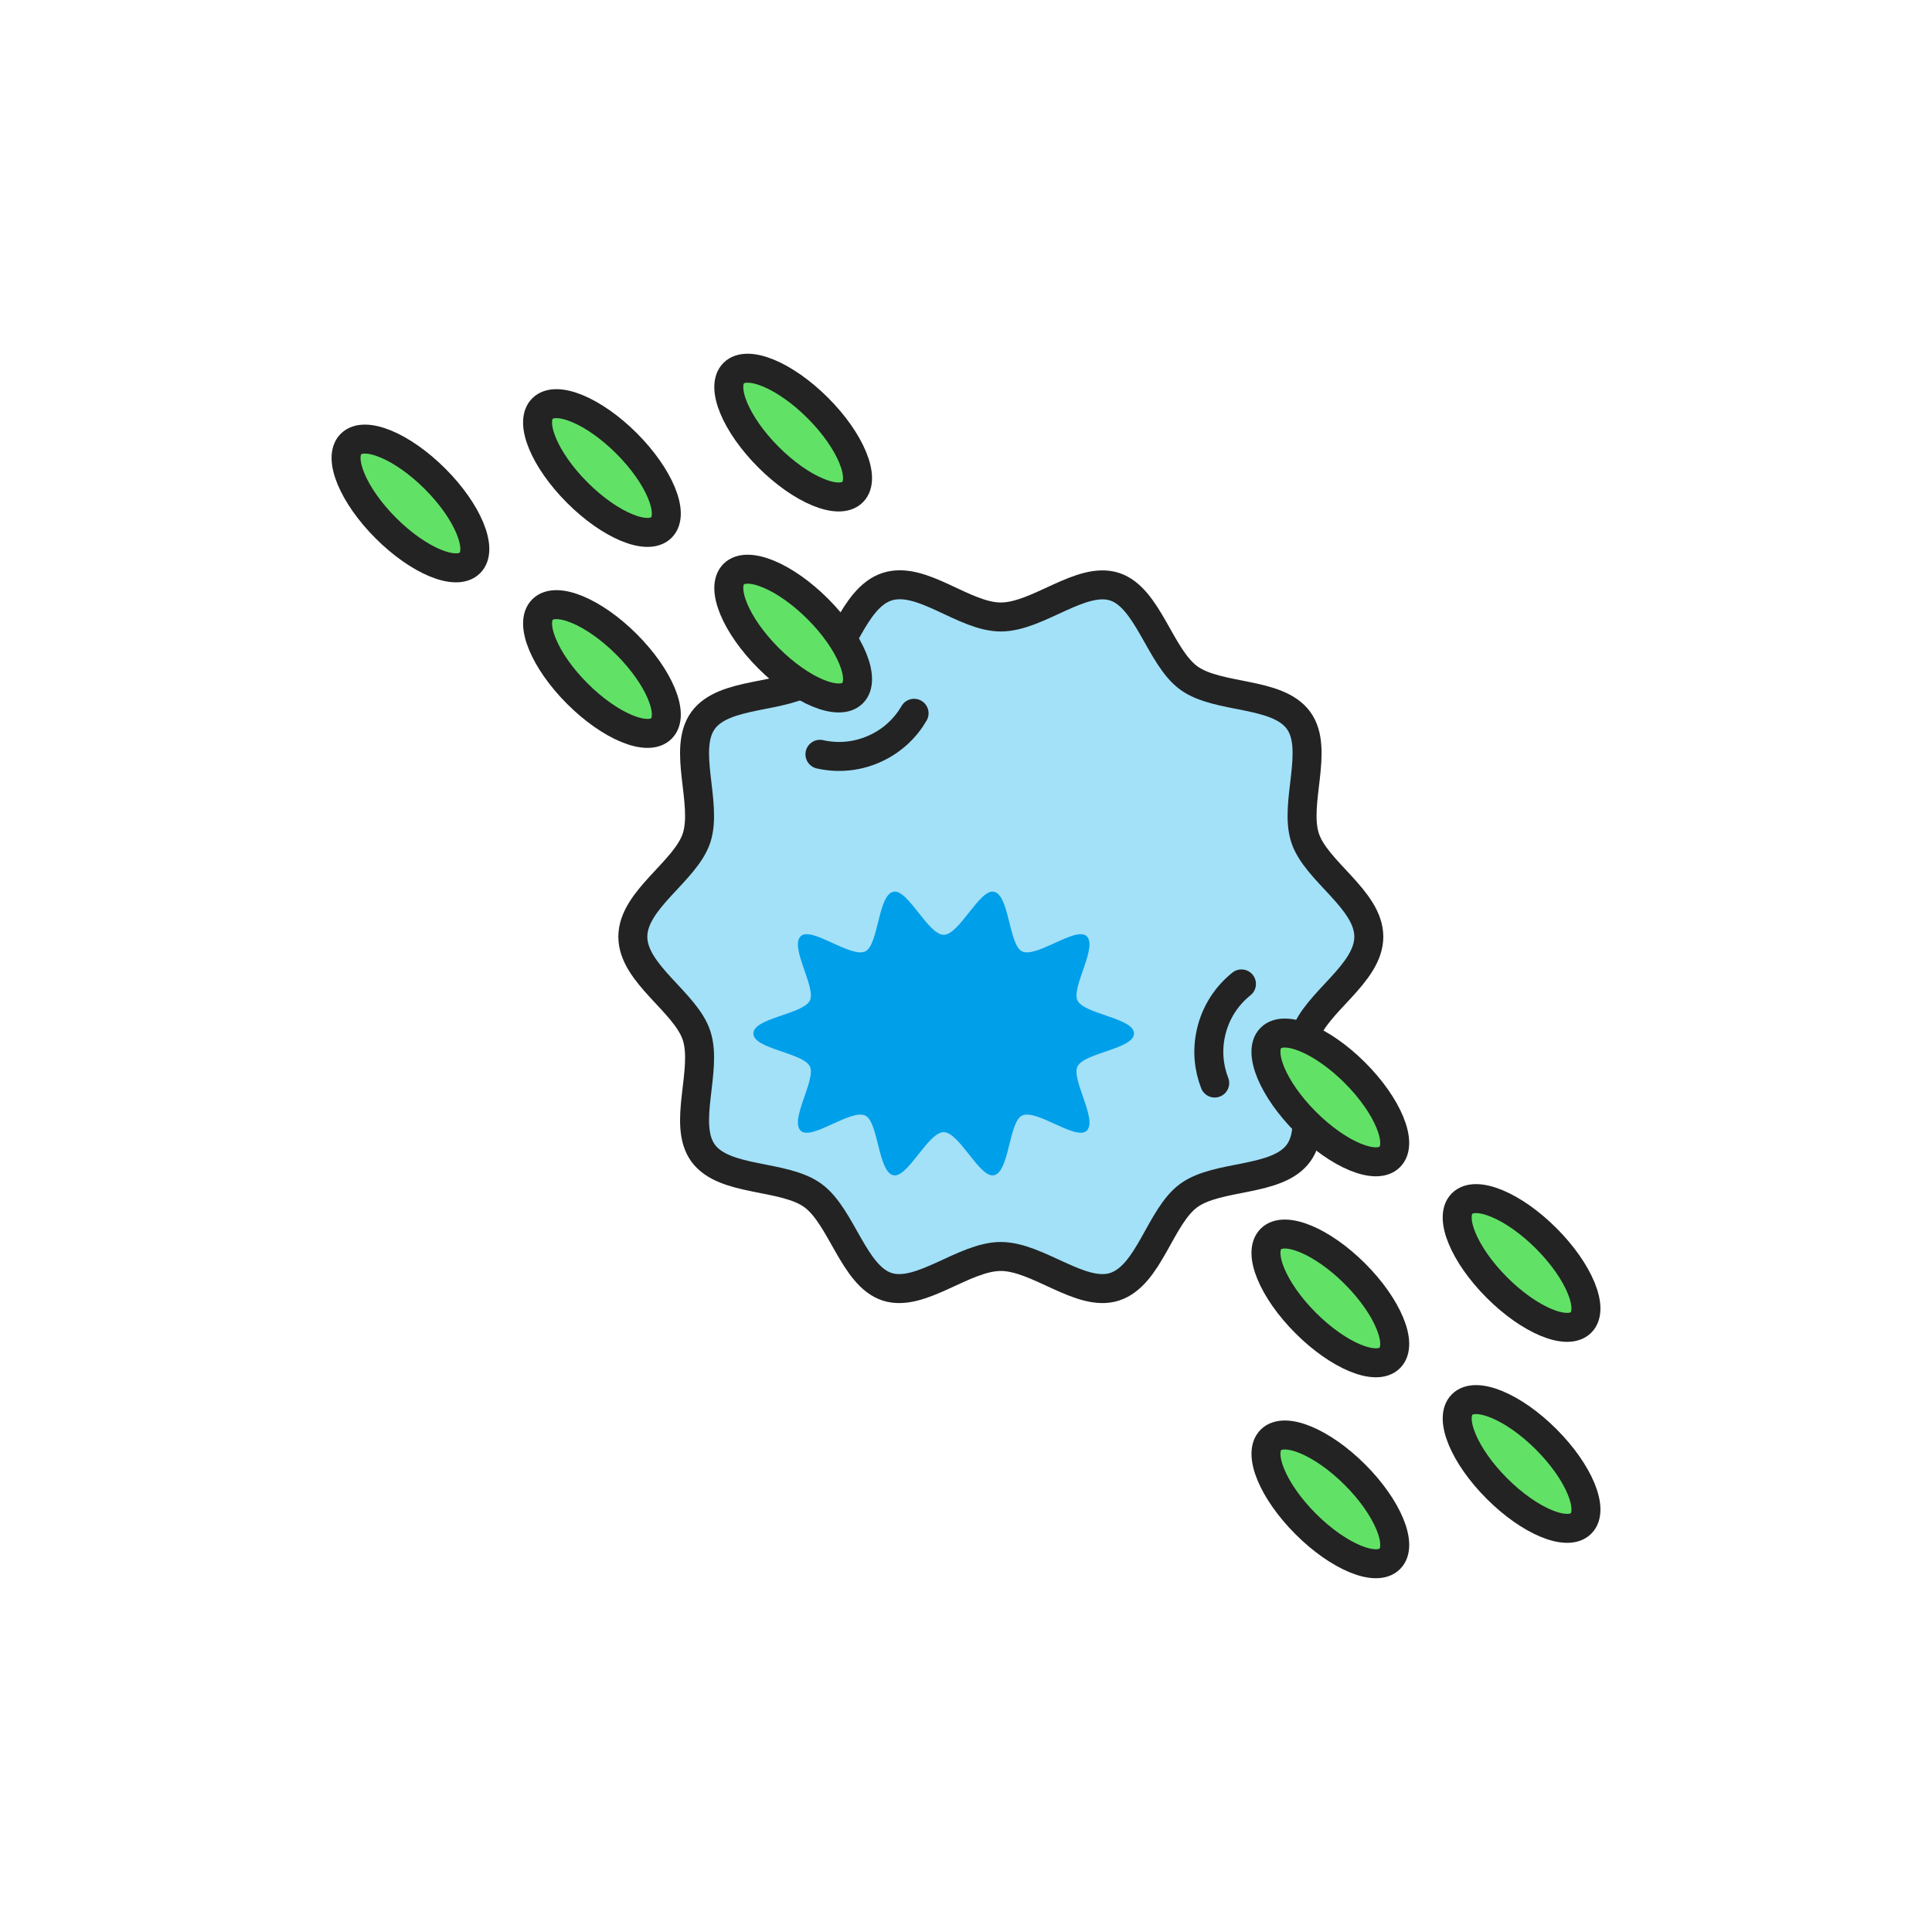 <?xml version="1.0" encoding="UTF-8"?><svg id="insuf" xmlns="http://www.w3.org/2000/svg" viewBox="0 0 400 400"><defs><style>.cls-1{fill:#009fea;}.cls-1,.cls-2{stroke-width:0px;}.cls-3,.cls-4{fill:none;}.cls-3,.cls-4,.cls-5{stroke:#232323;stroke-width:6px;}.cls-3,.cls-5{stroke-linecap:round;stroke-linejoin:round;}.cls-2{fill:#a2e1f8;}.cls-4{stroke-miterlimit:10;}.cls-5{fill:#62e167;}</style></defs><path class="cls-2" d="M283.4,193.94c0,7.68-10.95,13.54-13.2,20.47-2.33,7.18,3,18.34-1.35,24.32-4.39,6.04-16.68,4.39-22.72,8.78-5.98,4.35-8.18,16.57-15.37,18.9-6.93,2.25-15.87-6.27-23.55-6.27s-16.62,8.52-23.55,6.27-9.39-14.55-15.37-18.9c-6.04-4.39-18.33-2.75-22.72-8.78-4.35-5.98.99-17.14-1.35-24.32-2.25-6.93-13.2-12.79-13.2-20.47s10.95-13.54,13.2-20.47c2.33-7.18-3-18.34,1.35-24.32,4.39-6.04,16.68-4.39,22.72-8.78,5.98-4.35,8.18-16.57,15.37-18.9s15.87,6.27,23.55,6.27,16.62-8.52,23.55-6.27,9.39,14.55,15.37,18.9c6.04,4.39,18.33,2.75,22.72,8.78,4.35,5.98-.99,17.14,1.35,24.32,2.25,6.93,13.2,12.79,13.2,20.47Z"/><path class="cls-4" d="M283.4,193.94c0,7.68-10.95,13.54-13.2,20.47-2.33,7.18,3,18.34-1.35,24.32-4.39,6.04-16.68,4.39-22.72,8.78-5.98,4.35-8.18,16.57-15.37,18.9-6.93,2.25-15.87-6.27-23.55-6.27s-16.62,8.52-23.55,6.27-9.39-14.55-15.37-18.9c-6.04-4.39-18.33-2.75-22.72-8.78-4.35-5.98.99-17.14-1.35-24.32-2.25-6.93-13.2-12.79-13.2-20.47s10.95-13.54,13.2-20.47c2.33-7.18-3-18.34,1.35-24.32,4.39-6.04,16.68-4.39,22.72-8.78,5.98-4.35,8.18-16.57,15.37-18.9s15.87,6.27,23.55,6.27,16.62-8.52,23.55-6.27,9.39,14.55,15.37,18.9c6.04,4.39,18.33,2.75,22.72,8.78,4.35,5.98-.99,17.14,1.35,24.32,2.25,6.93,13.2,12.79,13.2,20.47Z"/><path class="cls-1" d="M234.78,213.97c0,3.2-10.22,3.97-11.68,6.79-1.4,2.69,4.31,11.23,1.83,13.39-2.27,1.98-10.33-4.59-13.31-3.19-2.75,1.28-2.63,11.69-5.83,12.36-2.99.62-7.16-8.92-10.41-8.92s-7.43,9.54-10.41,8.92c-3.2-.67-3.08-11.08-5.83-12.36-2.98-1.39-11.04,5.17-13.31,3.19-2.48-2.16,3.22-10.69,1.83-13.39-1.46-2.82-11.68-3.59-11.68-6.79s10.22-3.97,11.68-6.79c1.4-2.69-4.31-11.23-1.83-13.39,2.27-1.98,10.33,4.59,13.31,3.19,2.75-1.28,2.63-11.69,5.83-12.36,2.99-.62,7.16,8.92,10.41,8.92s7.43-9.54,10.41-8.92c3.2.67,3.08,11.08,5.83,12.36,2.98,1.39,11.04-5.17,13.31-3.19,2.48,2.16-3.22,10.69-1.83,13.39,1.46,2.82,11.68,3.59,11.68,6.79Z"/><path class="cls-3" d="M169.76,156.17c3.85.87,8.02.48,11.83-1.38,3.32-1.61,5.93-4.13,7.66-7.11"/><path class="cls-3" d="M257.03,203.71c-3.08,2.46-5.39,5.96-6.31,10.1-.82,3.6-.48,7.22.77,10.42"/><ellipse class="cls-5" cx="275.43" cy="227.21" rx="7.21" ry="17.41" transform="translate(-79.99 261.31) rotate(-45)"/><ellipse class="cls-5" cx="275.43" cy="268.82" rx="7.21" ry="17.41" transform="translate(-109.41 273.5) rotate(-45)"/><ellipse class="cls-5" cx="275.43" cy="310.43" rx="7.21" ry="17.41" transform="translate(-138.83 285.68) rotate(-45)"/><ellipse class="cls-5" cx="315.02" cy="261.49" rx="7.21" ry="17.41" transform="translate(-92.63 299.34) rotate(-45)"/><ellipse class="cls-5" cx="315.02" cy="303.1" rx="7.21" ry="17.41" transform="translate(-122.05 311.53) rotate(-45)"/><ellipse class="cls-5" cx="84.98" cy="104.24" rx="7.21" ry="17.41" transform="translate(-48.82 90.62) rotate(-45)"/><ellipse class="cls-5" cx="124.63" cy="96.9" rx="7.21" ry="17.41" transform="translate(-32.02 116.51) rotate(-45)"/><ellipse class="cls-5" cx="124.63" cy="138.51" rx="7.21" ry="17.41" transform="translate(-61.44 128.7) rotate(-45)"/><ellipse class="cls-5" cx="164.22" cy="89.57" rx="7.21" ry="17.41" transform="translate(-15.24 142.35) rotate(-45)"/><ellipse class="cls-5" cx="164.22" cy="131.18" rx="7.21" ry="17.41" transform="translate(-44.66 154.54) rotate(-45)"/></svg>
